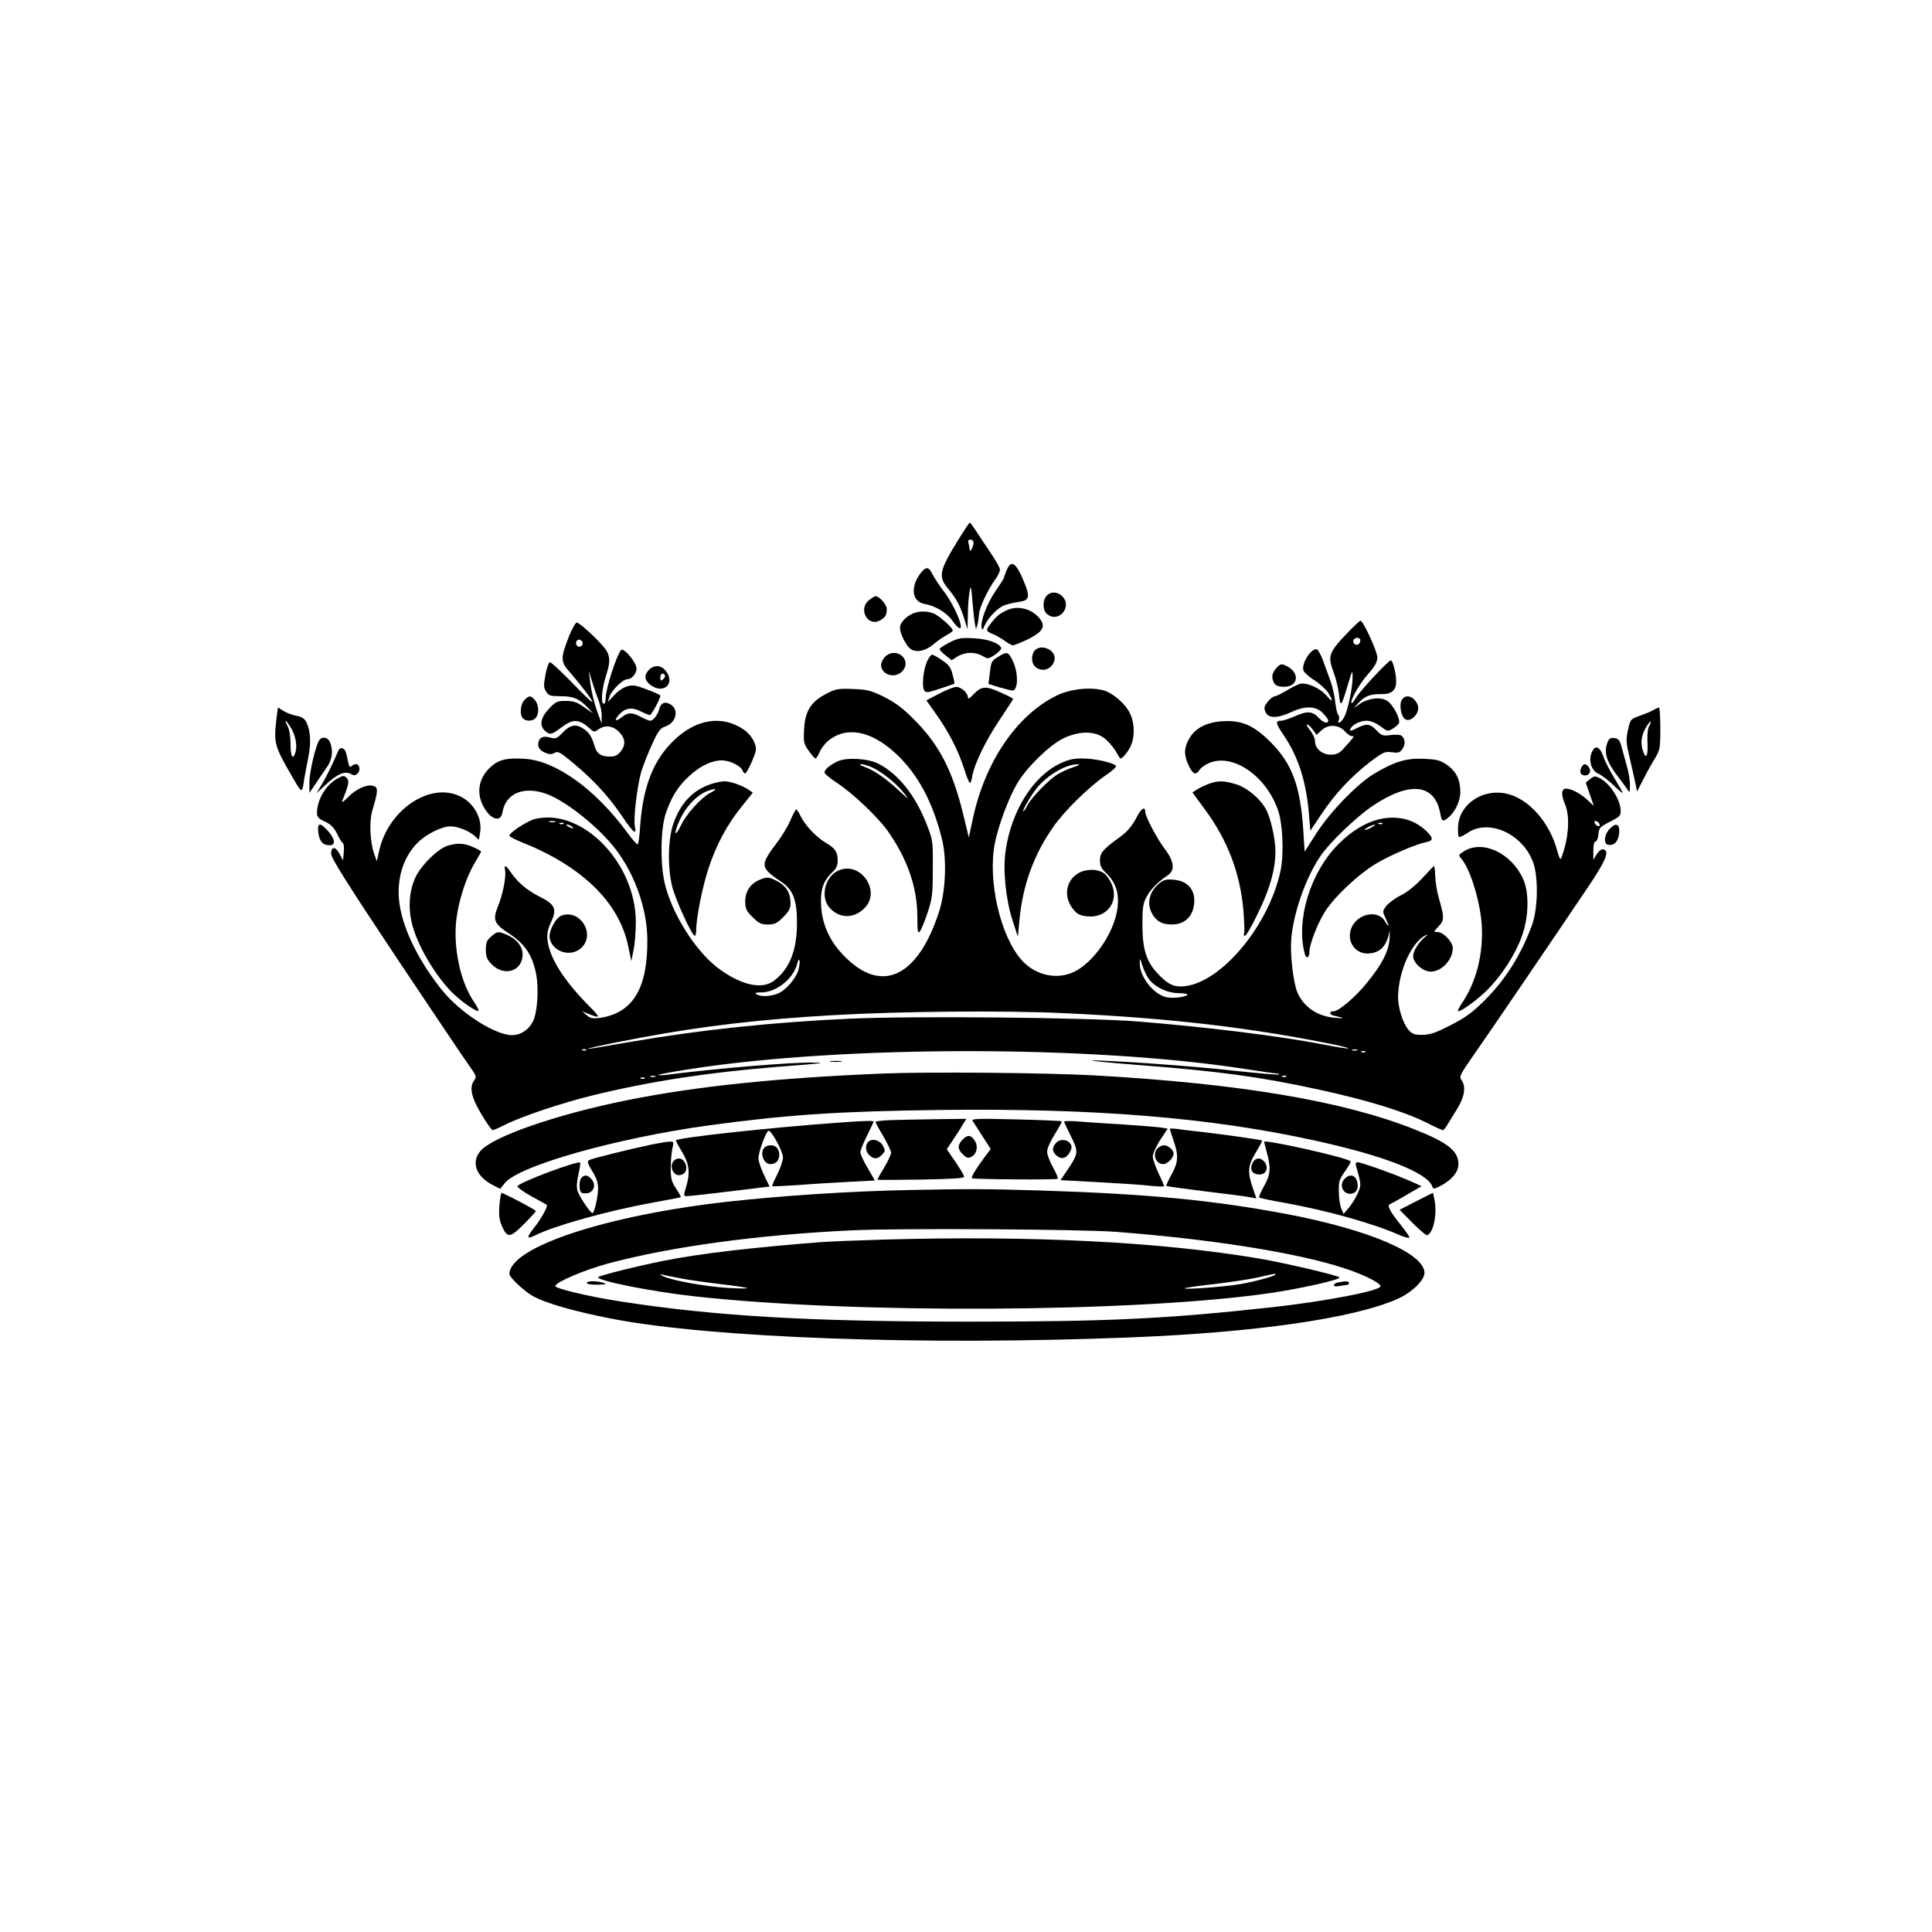 <?xml version="1.0" standalone="no"?>
<!DOCTYPE svg PUBLIC "-//W3C//DTD SVG 20010904//EN"
 "http://www.w3.org/TR/2001/REC-SVG-20010904/DTD/svg10.dtd">
<svg version="1.0" xmlns="http://www.w3.org/2000/svg"
 width="1024pt" height="1024pt" viewBox="0 0 1024 1024"
 preserveAspectRatio="xMidYMid meet">
<g transform="translate(0,1024) scale(0.1,-0.1)"
fill="#000000" stroke="none">
<path d="M5078 7377 c-100 -162 -107 -193 -52 -258 43 -52 62 -87 85 -159 l17
-55 2 80 c0 44 5 98 9 120 7 36 8 30 15 -50 4 -49 10 -103 13 -120 l6 -30 8
25 c4 14 7 39 8 55 1 33 47 130 86 184 14 19 25 42 25 52 0 10 -23 50 -51 91
-27 40 -62 92 -77 116 -15 23 -29 42 -32 42 -3 -1 -31 -42 -62 -93z m82 -14
c0 -19 -19 -55 -20 -38 0 6 -3 20 -6 33 -5 16 -2 22 10 22 9 0 16 -8 16 -17z"/>
<path d="M5334 7215 c-7 -19 -14 -37 -14 -40 0 -2 -20 -34 -45 -70 -45 -66
-80 -160 -72 -193 3 -14 6 -12 14 9 16 38 61 88 96 106 17 9 54 18 82 22 65 8
68 26 24 127 -38 86 -61 96 -85 39z"/>
<path d="M4881 7204 c-58 -74 -48 -153 19 -165 56 -9 119 -47 148 -89 15 -22
32 -39 39 -40 23 0 -29 121 -79 188 -28 36 -57 81 -66 99 -19 40 -34 41 -61 7z"/>
<path d="M5547 7082 c-22 -25 -21 -75 1 -95 60 -54 139 36 82 93 -25 25 -62
26 -83 2z"/>
<path d="M4606 7059 c-59 -46 -8 -142 57 -108 29 16 37 28 37 61 0 24 -39 68
-60 68 -4 0 -19 -9 -34 -21z"/>
<path d="M5335 7005 c-37 -17 -54 -31 -83 -69 -29 -37 -28 -41 11 -57 17 -7
46 -23 63 -36 17 -13 36 -23 43 -23 7 0 42 14 78 31 78 39 96 66 67 106 -42
56 -118 77 -179 48z"/>
<path d="M4840 6989 c-38 -16 -70 -50 -70 -76 0 -26 23 -78 48 -105 26 -30 82
-23 128 16 21 18 54 41 72 50 17 9 32 20 32 24 0 15 -75 81 -103 91 -34 13
-74 13 -107 0z"/>
<path d="M7149 6893 c-108 -112 -114 -128 -79 -221 11 -29 23 -81 27 -114 7
-70 12 -65 47 53 23 77 25 81 25 42 1 -53 -24 -175 -44 -213 -16 -31 -39 -42
-29 -15 4 8 2 21 -4 28 -5 6 -12 37 -15 67 -3 30 -14 80 -25 110 -11 30 -29
80 -40 110 -11 30 -26 56 -32 58 -28 10 -82 -72 -72 -110 2 -10 29 -35 58 -53
30 -19 63 -50 74 -67 29 -48 24 -54 -10 -14 -36 41 -107 71 -142 61 -12 -4
-44 -20 -69 -35 -25 -15 -54 -30 -64 -31 -10 -2 -27 -16 -38 -31 -17 -23 -19
-31 -9 -53 15 -33 62 -33 134 0 75 35 131 34 169 -4 16 -16 29 -34 29 -40 0
-19 -26 -12 -49 13 -34 37 -62 39 -125 11 -31 -14 -65 -25 -76 -25 -32 0 -30
-13 16 -80 76 -113 118 -245 132 -419 l7 -84 57 85 c71 108 161 204 259 279
70 53 79 57 116 52 36 -5 43 -2 57 19 17 25 13 56 -8 70 -6 4 -31 5 -56 2 -41
-5 -48 -3 -74 25 -35 36 -53 38 -106 11 -30 -15 -38 -17 -34 -6 9 24 51 46 87
46 21 0 48 -11 73 -29 37 -28 40 -29 66 -13 15 9 30 22 33 30 8 22 -32 98 -62
117 -34 23 -100 15 -145 -15 l-33 -24 25 28 c32 36 63 48 120 47 56 -1 80 20
80 68 0 42 -18 111 -28 111 -13 0 -163 -161 -184 -197 -11 -19 -22 -32 -24
-30 -11 11 39 99 85 152 39 44 51 66 51 91 0 31 -75 194 -89 194 -4 0 -32 -26
-62 -57z m61 -47 c0 -20 -19 -31 -32 -18 -6 6 -7 15 -4 21 10 16 36 13 36 -3z
m-252 -473 l20 -28 26 24 c36 34 92 31 125 -6 14 -15 31 -27 38 -25 15 3 10
-4 -47 -67 -22 -24 -37 -31 -66 -31 -46 0 -84 32 -84 71 0 15 -12 41 -26 58
-14 17 -21 31 -16 31 6 0 19 -12 30 -27z"/>
<path d="M3016 6868 c-46 -118 -46 -135 6 -193 56 -64 118 -145 118 -156 0 -5
-48 40 -106 101 -59 60 -112 110 -119 110 -6 0 -17 -28 -24 -66 -10 -57 -10
-69 4 -90 13 -21 23 -24 76 -24 68 0 100 -14 144 -60 l30 -32 -48 33 c-39 28
-58 34 -99 34 -45 0 -53 -4 -89 -42 -44 -47 -51 -89 -21 -116 26 -24 36 -22
88 18 61 46 93 45 151 -7 20 -19 23 -19 45 -4 35 25 76 20 109 -13 34 -35 37
-68 8 -105 -15 -19 -30 -26 -55 -26 -51 0 -72 15 -85 63 -14 49 -33 73 -71 93
-33 17 -62 8 -101 -34 -25 -26 -33 -29 -59 -22 -35 11 -55 4 -63 -20 -8 -26 3
-47 35 -60 21 -9 33 -9 50 0 19 10 30 3 106 -61 107 -90 180 -171 252 -276 58
-87 78 -102 67 -54 -9 41 13 222 35 295 11 33 36 98 57 143 32 70 43 84 71 93
55 20 72 86 28 115 -30 20 -54 10 -62 -24 -8 -30 -32 -61 -48 -61 -6 0 -28 9
-49 20 -47 25 -68 25 -101 -1 -35 -27 -44 -19 -14 14 32 35 67 40 113 17 22
-11 44 -20 50 -20 8 0 55 87 55 103 0 6 -95 44 -130 52 -36 8 -78 -10 -116
-51 l-33 -35 10 30 c12 34 71 91 94 91 26 0 53 36 48 63 -7 35 -68 105 -81 92
-24 -27 -82 -206 -82 -257 0 -16 -4 -28 -10 -28 -16 0 -11 74 10 142 24 75 25
100 6 137 -18 33 -141 151 -159 151 -7 0 -25 -33 -41 -72z m70 -29 c10 -17
-13 -36 -27 -22 -12 12 -4 33 11 33 5 0 12 -5 16 -11z m84 -304 c11 -28 20
-68 19 -90 l0 -40 -15 40 c-23 59 -41 133 -47 190 l-6 50 15 -50 c8 -27 23
-73 34 -100z"/>
<path d="M5033 6835 c-29 -15 -53 -31 -53 -35 0 -5 14 -20 32 -34 l32 -25 32
20 c39 24 93 25 132 2 29 -17 31 -16 66 7 20 14 34 29 33 35 -9 26 -73 49
-146 52 -67 4 -82 1 -128 -22z"/>
<path d="M5486 6794 c-9 -8 -16 -28 -16 -44 0 -36 24 -60 60 -60 31 0 60 30
60 62 0 46 -72 75 -104 42z"/>
<path d="M4692 6760 c-12 -12 -22 -31 -22 -44 0 -51 71 -75 110 -36 59 59 -27
136 -88 80z"/>
<path d="M5294 6761 c-40 -24 -40 -25 -48 -91 l-7 -55 58 -18 c32 -9 63 -17
69 -17 31 0 32 93 3 155 -24 51 -31 53 -75 26z"/>
<path d="M4913 6733 c-20 -46 -28 -133 -14 -153 9 -13 20 -11 83 10 40 13 74
25 76 26 2 1 -2 23 -9 48 -9 38 -20 53 -55 76 -23 17 -48 30 -54 30 -6 0 -18
-17 -27 -37z"/>
<path d="M6760 6693 c-15 -19 -19 -35 -15 -52 8 -32 21 -41 62 -41 73 0 84 72
16 108 -31 17 -39 15 -63 -15z"/>
<path d="M3440 6690 c-27 -27 -25 -55 6 -79 69 -54 136 5 83 73 -25 31 -61 34
-89 6z m84 -29 c3 -5 -1 -14 -9 -21 -13 -10 -15 -9 -15 9 0 21 14 28 24 12z"/>
<path d="M4977 6563 l-67 -35 55 -78 c66 -94 114 -188 146 -287 12 -40 26 -73
30 -73 3 0 9 15 12 34 10 65 72 192 144 299 40 60 73 110 73 113 0 2 -30 18
-67 34 -78 36 -102 34 -145 -12 -20 -21 -28 -25 -28 -14 0 24 -37 56 -62 55
-13 0 -53 -16 -91 -36z"/>
<path d="M4380 6563 c-81 -41 -114 -93 -118 -188 -4 -68 -2 -77 24 -114 16
-22 32 -41 36 -41 4 0 14 15 22 33 7 18 27 45 44 59 96 81 229 56 360 -66 115
-107 195 -254 244 -451 27 -107 21 -274 -14 -385 -108 -336 -291 -434 -481
-259 -91 83 -138 177 -145 287 -5 86 11 134 62 181 18 17 26 35 26 58 0 47
-13 67 -63 96 -51 30 -111 94 -134 142 -9 19 -19 35 -23 35 -3 0 -18 -28 -33
-63 -15 -34 -50 -90 -77 -124 -28 -35 -53 -76 -56 -92 -7 -33 10 -54 86 -104
64 -43 85 -98 84 -222 0 -146 -42 -246 -126 -306 -64 -46 -179 -17 -296 73
-118 91 -240 285 -278 443 -26 107 -23 291 5 375 31 88 63 140 122 195 59 55
119 84 174 85 42 0 102 -29 111 -55 4 -8 9 -15 13 -15 8 0 46 79 56 117 9 33
-21 88 -63 116 -114 78 -252 57 -370 -57 -109 -104 -164 -245 -179 -454 -3
-51 -9 -95 -13 -97 -4 -2 -29 26 -56 63 -167 228 -377 379 -541 390 -96 6
-137 -3 -180 -41 -64 -56 -80 -134 -43 -207 37 -73 94 -93 103 -36 17 103 116
143 239 96 95 -37 246 -154 340 -265 114 -134 188 -333 189 -505 2 -260 -77
-389 -251 -415 -38 -5 -50 -3 -70 14 l-25 21 37 -15 c61 -24 61 -18 4 39 -136
137 -213 257 -224 353 -4 33 1 57 18 94 33 70 23 95 -59 136 -66 33 -116 75
-154 130 -26 39 -36 42 -30 10 7 -33 -13 -133 -39 -194 -27 -67 -18 -90 54
-137 88 -56 128 -114 149 -215 16 -79 8 -208 -17 -256 -27 -51 -76 -78 -129
-70 -96 15 -258 123 -348 232 -116 143 -199 302 -225 435 -27 136 7 267 91
351 46 46 128 87 175 87 39 0 99 -24 128 -51 l22 -20 6 35 c15 77 -33 163
-109 197 -161 74 -380 -77 -426 -293 l-12 -53 -14 40 c-23 67 -27 173 -8 235
30 100 30 118 2 125 -34 9 -93 -18 -135 -63 -22 -22 -33 -29 -28 -17 35 88 39
107 23 122 -13 13 -18 13 -44 -1 -64 -32 -113 -114 -113 -186 0 -20 9 -30 43
-45 31 -15 47 -31 63 -63 11 -24 25 -47 31 -50 5 -4 8 -26 5 -50 l-4 -43 -17
33 c-21 42 -46 44 -46 3 0 -23 85 -158 346 -550 191 -286 365 -545 387 -575
36 -50 39 -58 26 -75 -28 -38 -17 -89 37 -180 28 -47 55 -85 60 -85 5 0 36 13
69 30 85 43 300 115 464 155 305 74 603 120 971 150 259 20 269 22 195 23
-107 3 -515 -31 -770 -64 -30 -4 -53 -4 -50 -1 3 3 79 17 170 31 812 126 2121
126 2934 1 88 -14 167 -25 175 -25 8 0 12 -2 9 -5 -3 -3 -106 6 -229 19 -218
25 -668 57 -759 55 -25 -1 86 -11 245 -24 430 -33 647 -63 959 -131 256 -56
445 -114 568 -175 43 -22 81 -39 85 -39 5 0 15 12 24 28 9 15 33 54 53 86 39
65 47 116 22 152 -13 18 -7 29 64 131 80 114 421 615 602 884 100 148 121 199
86 207 -11 2 -24 -8 -35 -26 l-18 -29 0 48 c0 31 4 49 12 49 6 0 13 17 15 38
3 34 7 39 60 66 50 25 58 32 58 57 0 58 -56 146 -110 174 -26 13 -30 13 -52
-4 l-23 -19 21 -62 22 -62 -32 30 c-37 35 -87 62 -116 62 -25 0 -27 -31 -5
-83 28 -67 19 -184 -21 -287 -4 -9 -12 7 -20 39 -41 156 -157 284 -277 306
-126 24 -248 -64 -249 -181 -1 -24 1 -47 4 -50 4 -3 25 7 49 23 113 75 293 -9
346 -161 27 -79 24 -241 -6 -326 -57 -158 -143 -295 -255 -405 -65 -64 -101
-90 -180 -130 -78 -40 -108 -50 -148 -50 -42 0 -53 4 -74 28 -28 33 -54 115
-54 171 1 134 70 291 145 328 16 7 16 6 -3 -9 -33 -27 -62 -74 -62 -101 0 -36
52 -82 93 -82 58 0 117 63 117 125 0 33 -50 85 -81 85 -22 0 -22 0 5 29 32 33
32 48 1 155 -9 32 -17 83 -18 112 -1 30 -4 54 -6 54 -2 0 -30 -29 -62 -64 -36
-39 -80 -75 -115 -92 -32 -16 -66 -42 -77 -57 -20 -26 -20 -28 -4 -62 23 -48
21 -57 -3 -17 -40 65 -154 37 -180 -44 -22 -65 23 -129 89 -128 64 2 100 37
115 114 3 14 3 -1 1 -33 -4 -68 -39 -137 -119 -235 -59 -74 -150 -152 -177
-152 -27 0 -24 -19 4 -24 57 -13 58 -15 4 -11 -95 8 -168 58 -201 136 -22 53
-39 204 -32 284 13 143 79 328 157 441 49 71 191 207 275 263 197 132 329 117
358 -41 7 -41 13 -45 38 -25 39 30 68 89 68 139 0 66 -22 110 -72 145 -36 24
-53 28 -123 31 -91 4 -152 -14 -262 -79 -88 -53 -230 -199 -304 -313 l-64
-100 -7 107 c-15 239 -58 357 -173 473 -90 90 -155 118 -256 111 -85 -5 -145
-37 -176 -92 -28 -49 -29 -87 -3 -142 21 -46 38 -54 57 -25 6 11 27 26 46 35
125 60 307 -62 371 -248 25 -72 32 -233 13 -321 -61 -287 -310 -588 -506 -611
-58 -7 -92 9 -148 70 -58 63 -78 128 -78 257 0 89 3 111 22 146 21 40 63 82
113 115 39 26 33 75 -17 140 -40 52 -103 172 -103 196 0 29 -20 19 -40 -19
-31 -59 -54 -87 -103 -121 -80 -58 -97 -78 -97 -117 0 -28 7 -43 31 -66 57
-54 75 -117 59 -205 -23 -125 -127 -272 -227 -320 -91 -44 -205 -19 -277 61
-114 127 -182 422 -143 621 19 95 73 239 118 316 49 84 171 203 244 239 83 40
166 41 217 2 20 -15 46 -45 59 -65 12 -21 24 -40 25 -42 7 -8 36 24 55 60 24
48 24 121 0 174 -24 53 -90 111 -143 126 -72 19 -178 7 -250 -29 -208 -103
-375 -347 -440 -644 l-23 -107 -31 128 c-56 227 -125 361 -254 492 -66 67
-103 94 -164 125 -71 35 -89 39 -165 42 -78 3 -91 1 -141 -25z m4098 -692 c3
-8 -1 -12 -9 -9 -7 2 -15 10 -17 17 -3 8 1 12 9 9 7 -2 15 -10 17 -17z m-4248
-777 c-16 -46 -66 -103 -107 -120 -38 -16 -92 -18 -113 -4 -11 7 -5 10 24 10
82 0 173 74 192 154 5 21 9 25 12 13 2 -9 -2 -33 -8 -53z m1855 -37 c29 -45
98 -80 160 -81 29 0 51 -4 49 -8 -8 -12 -72 -21 -109 -14 -69 13 -145 108
-144 181 0 28 1 28 13 -10 7 -22 21 -53 31 -68z m-445 -187 c563 -26 998 -77
1453 -171 31 -7 56 -14 53 -16 -2 -2 -62 7 -132 21 -227 44 -612 92 -984 122
-265 21 -1180 30 -1520 15 -407 -18 -801 -60 -1155 -121 -93 -16 -186 -32
-205 -35 -104 -16 46 18 240 54 336 63 643 99 1035 121 359 20 898 25 1215 10z
m-2533 -196 c-3 -3 -12 -4 -19 -1 -8 3 -5 6 6 6 11 1 17 -2 13 -5z m4086 -1
c-7 -2 -19 -2 -25 0 -7 3 -2 5 12 5 14 0 19 -2 13 -5z m44 -9 c-3 -3 -12 -4
-19 -1 -8 3 -5 6 6 6 11 1 17 -2 13 -5z m-3764 -131 c-7 -2 -19 -2 -25 0 -7 3
-2 5 12 5 14 0 19 -2 13 -5z m3344 1 c-3 -3 -12 -4 -19 -1 -8 3 -5 6 6 6 11 1
17 -2 13 -5z m-3400 -10 c-3 -3 -12 -4 -19 -1 -8 3 -5 6 6 6 11 1 17 -2 13 -5z"/>
<path d="M2780 6530 c-22 -22 -27 -79 -8 -98 17 -17 53 -15 68 4 19 22 16 70
-5 94 -23 25 -30 25 -55 0z"/>
<path d="M7429 6529 c-13 -25 -4 -82 16 -99 29 -24 83 30 70 70 -16 49 -66 66
-86 29z"/>
<path d="M1466 6437 c-16 -138 -13 -149 87 -321 49 -84 48 -84 60 -1 3 17 12
64 20 105 17 80 13 147 -9 192 -10 20 -25 29 -52 34 -20 3 -51 15 -68 25 l-31
19 -7 -53z m79 -60 c24 -42 32 -97 19 -131 -13 -35 -24 -13 -24 49 0 40 -6 78
-15 95 -24 46 -9 36 20 -13z"/>
<path d="M8760 6475 c-14 -8 -46 -21 -72 -30 -45 -16 -47 -18 -59 -72 -10 -44
-10 -66 0 -112 7 -31 21 -92 31 -136 l17 -80 28 55 c15 30 42 80 61 111 33 55
34 59 34 168 0 61 -3 111 -7 111 -5 -1 -19 -7 -33 -15z m-20 -85 c-7 -12 -10
-50 -8 -85 3 -70 -6 -92 -22 -51 -16 42 -12 85 12 127 22 40 39 48 18 9z"/>
<path d="M1693 6318 c-19 -26 -53 -168 -53 -223 l0 -57 33 48 c18 27 45 67 60
88 28 41 34 86 17 130 -10 28 -41 35 -57 14z"/>
<path d="M8520 6305 c-21 -54 -5 -103 57 -183 21 -27 43 -58 50 -68 10 -17 12
-14 12 21 1 23 -6 68 -15 100 -9 33 -22 80 -29 105 -10 37 -17 46 -39 48 -20
3 -28 -2 -36 -23z"/>
<path d="M1789 6252 c-20 -49 -57 -126 -85 -172 l-27 -45 44 41 c63 60 105 79
136 63 20 -11 26 -10 39 2 16 17 10 49 -10 49 -7 0 -17 -5 -23 -11 -8 -8 -13
-2 -18 23 -11 57 -15 66 -31 72 -10 4 -18 -4 -25 -22z"/>
<path d="M8441 6261 c-25 -45 -9 -105 31 -122 16 -7 52 -34 79 -60 27 -26 49
-45 49 -41 0 4 -20 39 -43 77 -24 39 -50 90 -59 115 -16 49 -41 63 -57 31z"/>
<path d="M4440 6205 c-40 -19 -70 -43 -70 -59 0 -7 29 -31 64 -54 86 -56 217
-181 271 -256 104 -148 157 -299 157 -454 1 -84 2 -93 15 -77 7 11 26 56 40
100 24 72 27 95 27 230 1 148 1 151 -34 240 -59 150 -150 264 -254 317 -54 28
-168 35 -216 13z m177 -30 c51 -21 133 -86 173 -137 32 -40 29 -39 -29 15 -71
65 -129 105 -181 123 -19 7 -27 13 -17 14 10 0 34 -7 54 -15z"/>
<path d="M5612 6190 c-141 -71 -252 -251 -282 -459 -15 -103 0 -254 37 -371
l28 -85 8 85 c17 186 74 345 178 495 58 85 191 215 280 276 33 22 57 44 54 49
-10 17 -113 40 -177 40 -52 0 -77 -6 -126 -30z m81 -15 c-23 -7 -62 -24 -86
-38 -48 -29 -139 -122 -163 -168 -8 -16 -17 -29 -20 -29 -7 0 26 61 60 108 52
74 160 141 226 141 18 0 13 -4 -17 -14z"/>
<path d="M8382 6173 c-13 -25 -4 -43 19 -43 25 0 35 25 19 45 -16 20 -27 19
-38 -2z"/>
<path d="M3773 6086 c-99 -32 -166 -101 -205 -214 -28 -83 -30 -232 -5 -332
17 -68 105 -260 119 -260 4 0 8 12 8 28 0 68 33 232 66 332 42 126 99 232 179
330 l55 69 -25 17 c-34 22 -95 43 -125 43 -14 0 -44 -6 -67 -13z m17 -31 c0
-2 -11 -10 -25 -17 -49 -26 -128 -113 -156 -173 -33 -68 -40 -45 -8 25 37 82
103 147 165 163 10 2 20 5 22 6 1 0 2 -1 2 -4z"/>
<path d="M6408 6086 c-21 -8 -49 -21 -63 -30 l-25 -16 64 -87 c122 -165 188
-337 206 -535 5 -59 7 -115 4 -123 -4 -8 -1 -15 5 -15 6 0 38 55 70 123 62
126 91 230 91 324 0 65 -24 172 -48 220 -31 59 -102 119 -163 137 -63 19 -92
19 -141 2z"/>
<path d="M2835 5899 c-40 -10 -135 -72 -135 -88 0 -5 26 -19 58 -32 324 -128
521 -318 571 -551 l17 -82 12 59 c7 32 12 98 12 147 0 316 -286 608 -535 547z
m108 -16 c-7 -2 -21 -2 -30 0 -10 3 -4 5 12 5 17 0 24 -2 18 -5z m44 -9 c-3
-3 -12 -4 -19 -1 -8 3 -5 6 6 6 11 1 17 -2 13 -5z m43 -14 c8 -5 11 -10 5 -10
-5 0 -17 5 -25 10 -8 5 -10 10 -5 10 6 0 17 -5 25 -10z"/>
<path d="M7320 5900 c-78 -17 -152 -60 -226 -134 -149 -149 -227 -403 -178
-583 8 -28 24 -20 24 11 0 40 42 149 82 213 51 81 181 203 277 259 76 44 206
100 262 111 37 7 37 22 -3 60 -64 60 -146 81 -238 63z m7 -26 c-3 -3 -12 -4
-19 -1 -8 3 -5 6 6 6 11 1 17 -2 13 -5z m-57 -19 c-14 -8 -29 -14 -35 -14 -5
0 1 6 15 14 14 8 30 14 35 14 6 0 -1 -6 -15 -14z"/>
<path d="M1687 5828 c6 -47 24 -68 60 -68 33 0 30 32 -8 75 -43 48 -58 46 -52
-7z"/>
<path d="M8532 5847 c-31 -32 -34 -81 -7 -85 32 -4 53 19 57 63 4 49 -17 57
-50 22z"/>
<path d="M2371 5757 c-50 -16 -136 -100 -167 -163 -35 -71 -42 -166 -20 -251
27 -109 113 -258 204 -355 45 -48 139 -115 148 -105 3 2 -9 26 -27 52 -70 104
-108 287 -90 434 13 101 52 222 96 295 19 32 35 60 35 63 0 2 -19 13 -42 23
-47 22 -86 23 -137 7z"/>
<path d="M7761 5729 c-30 -18 -32 -22 -18 -37 44 -50 91 -191 107 -317 19
-156 -17 -324 -95 -442 -20 -29 -32 -53 -27 -53 19 0 104 62 157 115 75 76
146 185 181 282 37 100 40 231 7 304 -61 136 -213 209 -312 148z"/>
<path d="M4444 5626 c-71 -32 -97 -137 -49 -195 52 -61 132 -62 189 -2 87 91
-25 249 -140 197z"/>
<path d="M5714 5611 c-67 -41 -78 -127 -25 -191 22 -27 36 -33 76 -37 99 -9
164 74 130 164 -9 24 -28 52 -42 63 -33 26 -98 26 -139 1z"/>
<path d="M4024 5576 c-48 -21 -74 -61 -74 -114 0 -38 5 -50 39 -83 33 -33 45
-39 81 -39 36 0 48 6 81 39 31 31 39 46 39 75 0 52 -21 88 -68 114 -46 25 -56
26 -98 8z"/>
<path d="M6147 5560 c-54 -43 -71 -105 -42 -160 22 -42 53 -60 105 -60 75 0
120 49 120 129 0 61 -41 102 -106 108 -40 4 -54 1 -77 -17z"/>
<path d="M2978 5388 c-34 -12 -73 -87 -64 -124 18 -72 114 -99 168 -47 75 72
-6 204 -104 171z"/>
<path d="M2603 5276 c-23 -20 -28 -32 -28 -69 0 -37 6 -52 29 -76 67 -70 165
-40 166 50 0 43 -32 83 -85 105 -45 19 -49 18 -82 -10z"/>
<path d="M4403 4613 c15 -2 39 -2 55 0 15 2 2 4 -28 4 -30 0 -43 -2 -27 -4z"/>
<path d="M4680 4550 c-561 -23 -985 -67 -1355 -141 -373 -75 -715 -193 -779
-270 -50 -59 -23 -135 66 -180 l39 -20 26 32 c78 92 592 237 1078 304 418 57
692 75 1225 82 822 10 1435 -40 1993 -163 368 -81 594 -170 619 -244 4 -13 10
-12 42 4 61 32 96 74 96 116 0 69 -56 114 -230 183 -378 151 -923 243 -1695
287 -254 14 -882 20 -1125 10z"/>
<path d="M4718 4303 c-43 -2 -78 -6 -78 -9 0 -3 18 -37 41 -75 22 -38 41 -78
42 -87 0 -10 -16 -46 -37 -81 -21 -34 -37 -63 -35 -64 2 -1 106 -1 232 1 166
3 227 7 227 15 0 7 -21 42 -46 79 l-46 67 29 43 c16 24 40 60 52 81 l23 37
-164 -2 c-90 -1 -198 -4 -240 -5z"/>
<path d="M5155 4299 c5 -8 29 -44 52 -81 l44 -68 -39 -52 c-42 -57 -66 -98
-60 -103 6 -6 447 -9 454 -3 3 4 -8 31 -25 61 -17 30 -31 67 -31 83 0 17 18
57 41 93 22 35 38 65 36 68 -3 2 -112 7 -243 10 -203 5 -236 4 -229 -8z"/>
<path d="M4435 4289 c-347 -25 -838 -78 -853 -93 -1 -2 13 -29 33 -61 39 -66
44 -111 21 -188 -13 -44 -13 -47 4 -47 16 0 247 27 397 46 l42 5 -30 62 c-16
34 -29 73 -29 87 0 36 43 151 55 147 19 -7 75 -112 75 -142 0 -16 -14 -57 -30
-89 -17 -33 -29 -61 -27 -63 2 -2 64 1 138 6 74 6 195 13 270 17 l136 7 -38
66 c-22 36 -39 74 -39 84 0 9 16 49 35 87 19 38 35 72 35 75 0 6 -50 5 -195
-6z"/>
<path d="M5640 4295 c0 -3 16 -37 36 -77 41 -82 40 -92 -15 -174 l-40 -59 202
-11 c111 -6 235 -14 275 -19 39 -4 72 -5 72 -2 0 3 -13 34 -30 69 -16 34 -30
75 -30 89 0 14 18 53 39 87 l40 60 -37 6 c-20 3 -109 10 -197 16 -88 5 -195
12 -237 16 -43 3 -78 3 -78 -1z"/>
<path d="M6200 4257 c0 -2 9 -30 20 -62 28 -80 25 -116 -11 -181 -17 -30 -29
-57 -27 -60 3 -2 97 -15 209 -29 112 -13 218 -27 236 -31 l32 -6 -19 56 c-29
82 -26 119 16 188 20 32 35 61 33 63 -5 4 -195 31 -314 45 -49 5 -109 12 -132
16 -24 3 -43 3 -43 1z"/>
<path d="M5100 4198 c-26 -29 -25 -49 4 -77 20 -19 28 -21 45 -12 29 16 37 56
17 86 -20 31 -39 32 -66 3z"/>
<path d="M4602 4188 c-18 -18 -15 -52 6 -71 25 -23 45 -21 68 4 17 19 17 23 3
47 -16 30 -57 40 -77 20z"/>
<path d="M5597 4182 c-22 -24 -21 -45 2 -66 26 -23 52 -17 71 16 11 21 12 32
4 45 -16 25 -57 28 -77 5z"/>
<path d="M3455 4174 c-129 -27 -320 -75 -333 -83 -11 -6 -7 -19 17 -58 22 -35
31 -63 31 -91 0 -43 -20 -132 -30 -132 -11 1 -71 90 -79 118 -6 19 -4 50 5 88
7 32 11 60 9 62 -12 12 -326 -106 -332 -125 -2 -6 31 -30 74 -54 43 -23 79
-43 81 -45 8 -6 -30 -75 -67 -121 -42 -54 -41 -63 7 -40 102 51 381 129 622
173 80 14 146 27 148 29 2 2 -9 22 -25 46 -24 36 -28 53 -28 108 0 36 4 83 9
104 8 35 7 37 -15 36 -13 0 -55 -7 -94 -15z"/>
<path d="M6700 4188 c0 -2 7 -28 15 -58 22 -81 19 -117 -16 -178 -17 -30 -28
-56 -25 -59 3 -3 63 -16 133 -28 223 -40 474 -110 610 -171 29 -12 53 -18 53
-13 0 6 -21 36 -46 67 -54 66 -74 104 -58 109 5 2 46 24 89 50 l80 46 -65 29
c-76 34 -256 98 -275 98 -12 0 -12 -8 0 -47 8 -27 15 -58 15 -71 0 -27 -29
-85 -64 -127 l-25 -29 -12 29 c-7 17 -13 57 -13 90 -1 53 3 65 33 107 19 27
32 50 29 53 -20 20 -459 118 -458 103z"/>
<path d="M4052 4158 c-27 -27 -5 -88 31 -88 30 0 47 18 47 50 0 31 -17 50 -45
50 -12 0 -26 -5 -33 -12z"/>
<path d="M6136 4154 c-30 -29 -11 -84 29 -84 23 0 55 32 55 57 0 18 -29 43
-50 43 -10 0 -26 -7 -34 -16z"/>
<path d="M3572 4088 c-28 -28 -3 -84 34 -76 28 5 40 33 26 62 -12 28 -40 34
-60 14z"/>
<path d="M6638 4074 c-16 -34 0 -59 37 -59 35 0 50 33 29 64 -21 29 -52 27
-66 -5z"/>
<path d="M3081 3996 c-7 -8 -11 -30 -9 -48 3 -29 6 -33 33 -33 40 0 58 44 30
75 -21 24 -38 25 -54 6z"/>
<path d="M7125 3990 c-33 -37 2 -92 48 -74 22 8 29 36 18 68 -12 31 -41 34
-66 6z"/>
<path d="M4835 3933 c-325 -6 -687 -30 -985 -63 -643 -73 -1150 -241 -1150
-383 0 -17 76 -88 120 -114 67 -39 223 -84 425 -123 531 -102 1646 -142 2735
-99 672 26 1192 101 1426 204 75 33 144 99 144 138 0 104 -295 230 -734 313
-388 73 -733 106 -1296 124 -295 9 -382 9 -685 3z m1080 -222 c506 -39 956
-110 1207 -192 98 -31 189 -76 195 -95 8 -24 -289 -81 -578 -113 -557 -61
-865 -76 -1594 -76 -850 0 -1341 28 -1850 106 -170 26 -356 70 -352 83 6 22
152 84 279 119 332 89 797 153 1295 176 240 12 1214 6 1398 -8z"/>
<path d="M4685 3670 c-137 -4 -290 -10 -340 -14 -358 -28 -633 -60 -820 -97
-147 -29 -355 -81 -355 -89 0 -19 281 -75 503 -100 849 -95 2338 -87 3057 16
157 23 370 70 370 83 0 9 -293 78 -430 101 -524 88 -1193 122 -1985 100z
m-1080 -205 c43 -9 139 -22 214 -31 75 -9 138 -18 141 -21 3 -3 -44 -3 -105 1
-120 8 -288 38 -339 61 -17 8 -22 13 -10 10 12 -3 56 -12 99 -20z m3155 20 c0
-8 -102 -36 -185 -51 -82 -14 -304 -31 -295 -22 3 3 73 13 155 22 83 10 186
25 230 35 97 22 95 22 95 16z"/>
<path d="M3110 3440 c0 -6 25 -10 58 -9 43 1 51 3 32 9 -36 12 -90 12 -90 0z"/>
<path d="M7093 3443 c-13 -2 -23 -9 -23 -15 0 -6 12 -8 31 -4 17 3 35 6 40 6
5 0 9 5 9 10 0 10 -16 11 -57 3z"/>
<path d="M2647 3853 c-4 -54 -1 -77 13 -111 29 -65 43 -64 116 9 35 35 64 67
64 70 0 6 -120 70 -181 97 -3 1 -9 -28 -12 -65z"/>
<path d="M7506 3873 l-88 -45 68 -69 c38 -38 73 -68 78 -66 35 12 56 121 37
198 l-6 27 -89 -45z"/>
</g>
</svg>
